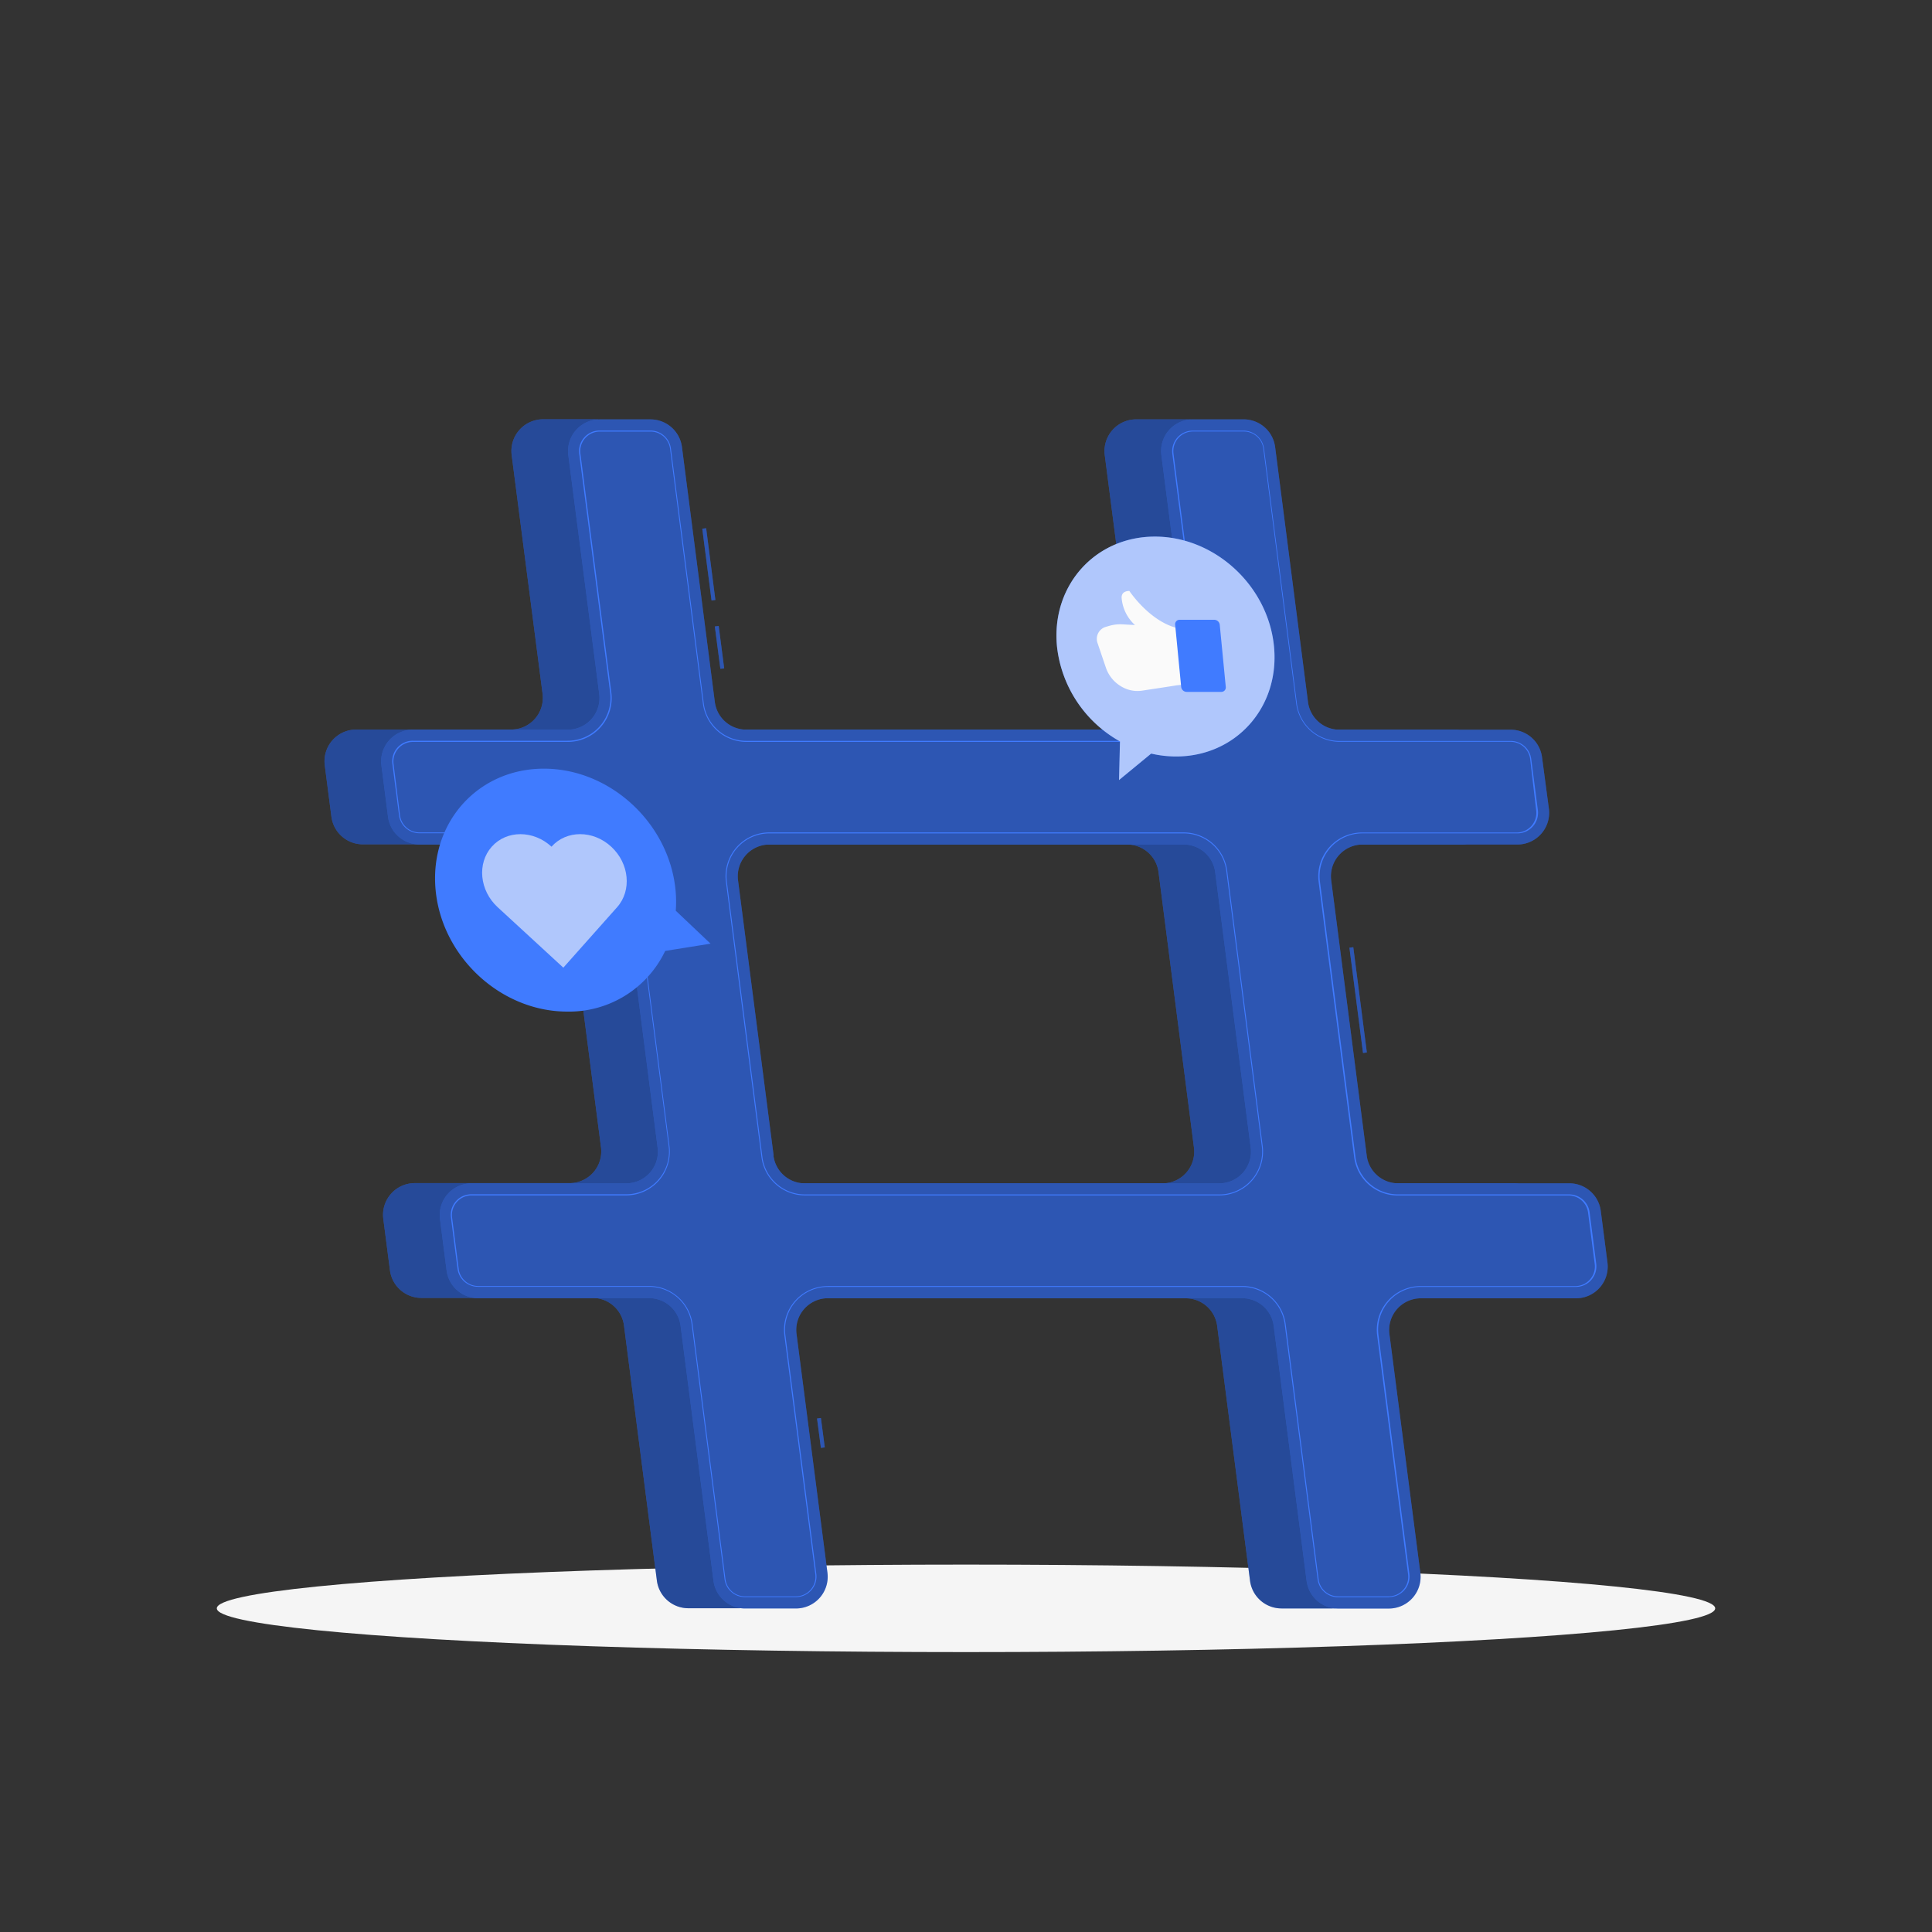 <svg xmlns="http://www.w3.org/2000/svg" viewBox="0 0 500 500"><rect x="0" y="0" width="500" height="500" fill="#333333" stroke="none"/><g id="freepik--Shadow--inject-13"><ellipse cx="250" cy="416.24" rx="193.89" ry="11.32" style="fill:#f5f5f5"></ellipse></g><g id="freepik--Hashtag--inject-13"><path d="M401.29,326.69l-1.71-13.29a8.22,8.22,0,0,0-8.14-7.16h-44.3a8.2,8.2,0,0,1-8.14-7.15l-9.19-71.28a8.19,8.19,0,0,1,8.13-9.25H378a8.2,8.2,0,0,0,8.13-9.26L384.43,196a8.2,8.2,0,0,0-8.14-7.15H332a8.2,8.2,0,0,1-8.13-7.16l-8.52-66a8.21,8.21,0,0,0-8.14-7.16H294.05a8.21,8.21,0,0,0-8.14,9.26l8,61.78a8.21,8.21,0,0,1-8.14,9.26H178.5a8.2,8.2,0,0,1-8.13-7.16l-8.52-66a8.2,8.2,0,0,0-8.13-7.16H140.56a8.21,8.21,0,0,0-8.14,9.26l8,61.78a8.21,8.21,0,0,1-8.14,9.26H92.19a8.2,8.2,0,0,0-8.14,9.25l1.72,13.29a8.2,8.2,0,0,0,8.14,7.16H138.2a8.2,8.2,0,0,1,8.14,7.15l9.2,71.28a8.2,8.2,0,0,1-8.14,9.25H107.34a8.21,8.21,0,0,0-8.14,9.26l1.72,13.29a8.2,8.2,0,0,0,8.13,7.16h44.3a8.2,8.2,0,0,1,8.14,7.15l8.51,66a8.21,8.21,0,0,0,8.14,7.16H191.3a8.21,8.21,0,0,0,8.14-9.26l-8-61.78A8.2,8.2,0,0,1,199.6,336H306.84A8.2,8.2,0,0,1,315,343.1l8.51,66a8.21,8.21,0,0,0,8.14,7.16h13.16a8.2,8.2,0,0,0,8.13-9.26l-8-61.78a8.2,8.2,0,0,1,8.14-9.25h40.06A8.21,8.21,0,0,0,401.29,326.69Zm-215.78-27.6-9.19-71.28a8.2,8.2,0,0,1,8.13-9.25H291.69a8.2,8.2,0,0,1,8.14,7.15L309,297a8.2,8.2,0,0,1-8.14,9.25H193.65A8.21,8.21,0,0,1,185.51,299.09Z" style="fill:#407BFF"></path><path d="M401.29,326.69l-1.71-13.29a8.22,8.22,0,0,0-8.14-7.16h-44.3a8.2,8.2,0,0,1-8.14-7.15l-9.19-71.28a8.19,8.19,0,0,1,8.13-9.25H378a8.2,8.2,0,0,0,8.13-9.26L384.43,196a8.2,8.2,0,0,0-8.14-7.15H332a8.2,8.2,0,0,1-8.13-7.16l-8.52-66a8.21,8.21,0,0,0-8.14-7.16H294.05a8.21,8.21,0,0,0-8.14,9.26l8,61.78a8.21,8.21,0,0,1-8.14,9.26H178.5a8.2,8.2,0,0,1-8.13-7.16l-8.52-66a8.2,8.2,0,0,0-8.13-7.16H140.56a8.21,8.21,0,0,0-8.14,9.26l8,61.78a8.21,8.21,0,0,1-8.14,9.26H92.19a8.2,8.2,0,0,0-8.14,9.25l1.72,13.29a8.2,8.2,0,0,0,8.14,7.16H138.2a8.2,8.2,0,0,1,8.14,7.15l9.2,71.28a8.2,8.2,0,0,1-8.14,9.25H107.34a8.21,8.21,0,0,0-8.14,9.26l1.72,13.29a8.2,8.2,0,0,0,8.13,7.16h44.3a8.2,8.2,0,0,1,8.14,7.15l8.51,66a8.21,8.21,0,0,0,8.14,7.16H191.3a8.21,8.21,0,0,0,8.14-9.26l-8-61.78A8.2,8.2,0,0,1,199.6,336H306.84A8.2,8.2,0,0,1,315,343.1l8.51,66a8.21,8.21,0,0,0,8.14,7.16h13.16a8.2,8.2,0,0,0,8.13-9.26l-8-61.78a8.2,8.2,0,0,1,8.14-9.25h40.06A8.21,8.21,0,0,0,401.29,326.69Zm-215.78-27.6-9.19-71.28a8.2,8.2,0,0,1,8.13-9.25H291.69a8.2,8.2,0,0,1,8.14,7.15L309,297a8.2,8.2,0,0,1-8.14,9.25H193.65A8.21,8.21,0,0,1,185.51,299.09Z" style="opacity:0.4"></path><path d="M212.45,374.71l-1-7.6,1-.13,1,7.6Zm140.3-102.2-3.52-27.25,1-.12,3.51,27.24ZM186.43,173.07,185,162.13l1-.13L187.42,173Zm-2.28-17.67-2.4-18.57,1-.13,2.39,18.57Z" style="fill:#407BFF"></path><path d="M212.45,374.71l-1-7.6,1-.13,1,7.6Zm140.3-102.2-3.52-27.25,1-.12,3.51,27.24ZM186.43,173.07,185,162.13l1-.13L187.42,173Zm-2.28-17.67-2.4-18.57,1-.13,2.39,18.57Z" style="opacity:0.3"></path><path d="M416,326.69l-1.72-13.29a8.21,8.21,0,0,0-8.14-7.16h-44.3a8.2,8.2,0,0,1-8.13-7.15l-9.2-71.28a8.21,8.21,0,0,1,8.14-9.25h40.06a8.21,8.21,0,0,0,8.14-9.26L399.08,196a8.19,8.19,0,0,0-8.13-7.15h-44.3a8.21,8.21,0,0,1-8.14-7.16l-8.51-66a8.21,8.21,0,0,0-8.14-7.16H308.7a8.21,8.21,0,0,0-8.14,9.26l8,61.78a8.21,8.21,0,0,1-8.14,9.26H193.16A8.21,8.21,0,0,1,185,181.7l-8.51-66a8.21,8.21,0,0,0-8.14-7.16H155.21a8.2,8.2,0,0,0-8.13,9.26l8,61.78a8.21,8.21,0,0,1-8.14,9.26H106.85a8.2,8.2,0,0,0-8.14,9.25l1.71,13.29a8.21,8.21,0,0,0,8.14,7.16h44.3a8.2,8.2,0,0,1,8.14,7.15L170.19,297a8.19,8.19,0,0,1-8.13,9.25H122a8.2,8.2,0,0,0-8.13,9.26l1.71,13.29a8.21,8.21,0,0,0,8.14,7.16H168a8.19,8.19,0,0,1,8.13,7.15l8.52,66a8.21,8.21,0,0,0,8.14,7.16H206a8.21,8.21,0,0,0,8.14-9.26l-8-61.78a8.2,8.2,0,0,1,8.14-9.25H321.5a8.2,8.2,0,0,1,8.13,7.15l8.52,66a8.2,8.2,0,0,0,8.13,7.16h13.16a8.21,8.21,0,0,0,8.14-9.26l-8-61.78a8.2,8.2,0,0,1,8.13-9.25h40.07A8.21,8.21,0,0,0,416,326.69Zm-215.78-27.6L191,227.81a8.21,8.21,0,0,1,8.14-9.25H306.35a8.21,8.21,0,0,1,8.14,7.15L323.68,297a8.2,8.2,0,0,1-8.13,9.25H208.31A8.2,8.2,0,0,1,200.17,299.09Z" style="fill:#407BFF"></path><path d="M416,326.69l-1.72-13.29a8.21,8.21,0,0,0-8.14-7.16h-44.3a8.2,8.2,0,0,1-8.13-7.15l-9.2-71.28a8.21,8.21,0,0,1,8.14-9.25h40.06a8.21,8.21,0,0,0,8.14-9.26L399.08,196a8.19,8.19,0,0,0-8.13-7.15h-44.3a8.21,8.21,0,0,1-8.14-7.16l-8.51-66a8.21,8.21,0,0,0-8.14-7.16H308.7a8.21,8.21,0,0,0-8.14,9.26l8,61.78a8.21,8.21,0,0,1-8.14,9.26H193.16A8.21,8.21,0,0,1,185,181.7l-8.51-66a8.21,8.21,0,0,0-8.14-7.16H155.21a8.2,8.2,0,0,0-8.13,9.26l8,61.78a8.21,8.21,0,0,1-8.14,9.26H106.85a8.2,8.2,0,0,0-8.14,9.25l1.71,13.29a8.21,8.21,0,0,0,8.14,7.16h44.3a8.2,8.2,0,0,1,8.14,7.15L170.19,297a8.19,8.19,0,0,1-8.13,9.25H122a8.2,8.2,0,0,0-8.13,9.26l1.71,13.29a8.21,8.21,0,0,0,8.14,7.16H168a8.19,8.19,0,0,1,8.13,7.15l8.52,66a8.21,8.21,0,0,0,8.14,7.16H206a8.21,8.21,0,0,0,8.14-9.26l-8-61.78a8.2,8.2,0,0,1,8.14-9.25H321.5a8.2,8.2,0,0,1,8.13,7.15l8.52,66a8.2,8.2,0,0,0,8.13,7.16h13.16a8.21,8.21,0,0,0,8.14-9.26l-8-61.78a8.2,8.2,0,0,1,8.13-9.25h40.07A8.21,8.21,0,0,0,416,326.69Zm-215.78-27.6L191,227.81a8.21,8.21,0,0,1,8.14-9.25H306.35a8.21,8.21,0,0,1,8.14,7.15L323.68,297a8.2,8.2,0,0,1-8.13,9.25H208.31A8.2,8.2,0,0,1,200.17,299.09Z" style="opacity:0.3"></path><path d="M359.44,413.36H346.28a5.33,5.33,0,0,1-5.28-4.65l-8.52-66a11.1,11.1,0,0,0-11-9.66H214.26a11.08,11.08,0,0,0-11,12.5l8,61.78a5.32,5.32,0,0,1-5.29,6H192.8a5.33,5.33,0,0,1-5.29-4.65l-8.51-66a11.12,11.12,0,0,0-11-9.66h-44.3a5.35,5.35,0,0,1-5.29-4.65l-1.71-13.29a5.32,5.32,0,0,1,5.28-6h40.07a11.09,11.09,0,0,0,11-12.5l-9.2-71.27a11.11,11.11,0,0,0-11-9.67h-44.3a5.33,5.33,0,0,1-5.28-4.64l-1.72-13.3a5.32,5.32,0,0,1,5.29-6h40.06a11.08,11.08,0,0,0,11-12.5l-8-61.78a5.32,5.32,0,0,1,5.28-6h13.16a5.35,5.35,0,0,1,5.29,4.65l8.51,66a11.11,11.11,0,0,0,11,9.66H300.4a11.08,11.08,0,0,0,11-12.5l-8-61.78a5.32,5.32,0,0,1,5.28-6h13.16a5.36,5.36,0,0,1,5.29,4.65l8.51,66a11.1,11.1,0,0,0,11,9.66H391a5.34,5.34,0,0,1,5.28,4.65L398,209.67a5.32,5.32,0,0,1-5.29,6H352.6a11.09,11.09,0,0,0-11,12.5l9.2,71.28a11.1,11.1,0,0,0,11,9.66h44.3a5.34,5.34,0,0,1,5.29,4.65l1.71,13.29a5.32,5.32,0,0,1-5.28,6H367.75a11.06,11.06,0,0,0-11,12.5l8,61.78a5.34,5.34,0,0,1-5.29,6ZM214.26,332.82H321.5a11.35,11.35,0,0,1,11.23,9.88l8.52,66a5.08,5.08,0,0,0,5,4.43h13.16a5.07,5.07,0,0,0,5-5.73l-8-61.78a11.33,11.33,0,0,1,11.24-12.78h40.06a5.07,5.07,0,0,0,5-5.73l-1.72-13.29a5.08,5.08,0,0,0-5-4.43h-44.3a11.36,11.36,0,0,1-11.23-9.88l-9.2-71.28a11.33,11.33,0,0,1,11.24-12.78h40.06a5.07,5.07,0,0,0,5-5.73L396,196.41a5.1,5.1,0,0,0-5-4.43h-44.3a11.36,11.36,0,0,1-11.24-9.88l-8.51-66a5.09,5.09,0,0,0-5-4.43H308.7a5.08,5.08,0,0,0-5,5.73l8,61.78A11.33,11.33,0,0,1,300.4,192H193.16a11.36,11.36,0,0,1-11.24-9.88l-8.51-66a5.09,5.09,0,0,0-5-4.43H155.21a5.07,5.07,0,0,0-5,5.73l8,61.78A11.33,11.33,0,0,1,146.91,192H106.85a5.08,5.08,0,0,0-5,5.73L103.52,211a5.09,5.09,0,0,0,5,4.43h44.3a11.36,11.36,0,0,1,11.24,9.88l9.19,71.28a11.32,11.32,0,0,1-11.23,12.78H122a5.07,5.07,0,0,0-5,5.73l1.71,13.29a5.09,5.09,0,0,0,5,4.43H168a11.35,11.35,0,0,1,11.23,9.88l8.52,66a5.08,5.08,0,0,0,5,4.43H206a5.07,5.07,0,0,0,5-5.73l-8-61.78a11.33,11.33,0,0,1,11.24-12.78Zm101.29-23.45H208.31a11.36,11.36,0,0,1-11.24-9.88l-9.2-71.28a11.33,11.33,0,0,1,11.24-12.78H306.35a11.36,11.36,0,0,1,11.24,9.88l9.19,71.28a11.33,11.33,0,0,1-11.23,12.78ZM199.11,215.68a11.09,11.09,0,0,0-11,12.5l9.2,71.28a11.11,11.11,0,0,0,11,9.66H315.55a11.08,11.08,0,0,0,11-12.5l-9.19-71.27a11.11,11.11,0,0,0-11-9.67Z" style="fill:#407BFF"></path></g><g id="freepik--speech-bubbles--inject-13"><path d="M329.71,167.3c-1.52-15.71-15.33-28.44-30.84-28.43S272,151.61,273.55,167.32a32.13,32.13,0,0,0,16.3,24.56l-.25,10,8.32-6.85a29.12,29.12,0,0,0,6.47.75C319.9,195.75,331.24,183,329.71,167.3Z" style="fill:#407BFF"></path><path d="M329.71,167.3c-1.52-15.71-15.33-28.44-30.84-28.43S272,151.61,273.55,167.32a32.13,32.13,0,0,0,16.3,24.56l-.25,10,8.32-6.85a29.12,29.12,0,0,0,6.47.75C319.9,195.75,331.24,183,329.71,167.3Z" style="fill:#fafafa;opacity:0.6"></path><path d="M304,162.36c-6.87-2.07-11.72-9.42-11.72-9.42s-2.12-.12-2,1.82a10.64,10.64,0,0,0,3.45,7l-3.22-.18a10.21,10.21,0,0,0-3.36.37l-1,.29a3.24,3.24,0,0,0-2.07,4.29l2.14,6.31a9,9,0,0,0,4,4.84,8.12,8.12,0,0,0,5.27,1.07c3.22-.49,8.23-1.24,9.09-1.4h0l2.31-.2L306.21,163Z" style="fill:#fafafa"></path><path d="M316.08,179.06h-9a1.45,1.45,0,0,1-1.39-1.28l-1.56-16.1a1.14,1.14,0,0,1,1.14-1.28h9a1.45,1.45,0,0,1,1.4,1.29l1.56,16.09A1.15,1.15,0,0,1,316.08,179.06Z" style="fill:#407BFF"></path><path d="M183.89,244.22l-9-8.53a31.84,31.84,0,0,0-.06-5.34c-1.69-17.36-16.95-31.43-34.09-31.42s-29.66,14.09-28,31.45,16.94,31.43,34.08,31.42a27.55,27.55,0,0,0,25.33-15.7Z" style="fill:#407BFF"></path><path d="M158.18,219.12c-4.69-4.33-11.61-4.32-15.45,0-4.69-4.32-11.61-4.32-15.46,0s-3.17,11.34,1.52,15.66l17,15.65,13.93-15.66C163.55,230.45,162.87,223.44,158.18,219.12Z" style="fill:#407BFF"></path><path d="M158.18,219.12c-4.69-4.33-11.61-4.32-15.45,0-4.69-4.32-11.61-4.32-15.46,0s-3.17,11.34,1.52,15.66l17,15.65,13.93-15.66C163.55,230.45,162.87,223.44,158.18,219.12Z" style="fill:#fafafa;opacity:0.6"></path></g></svg>